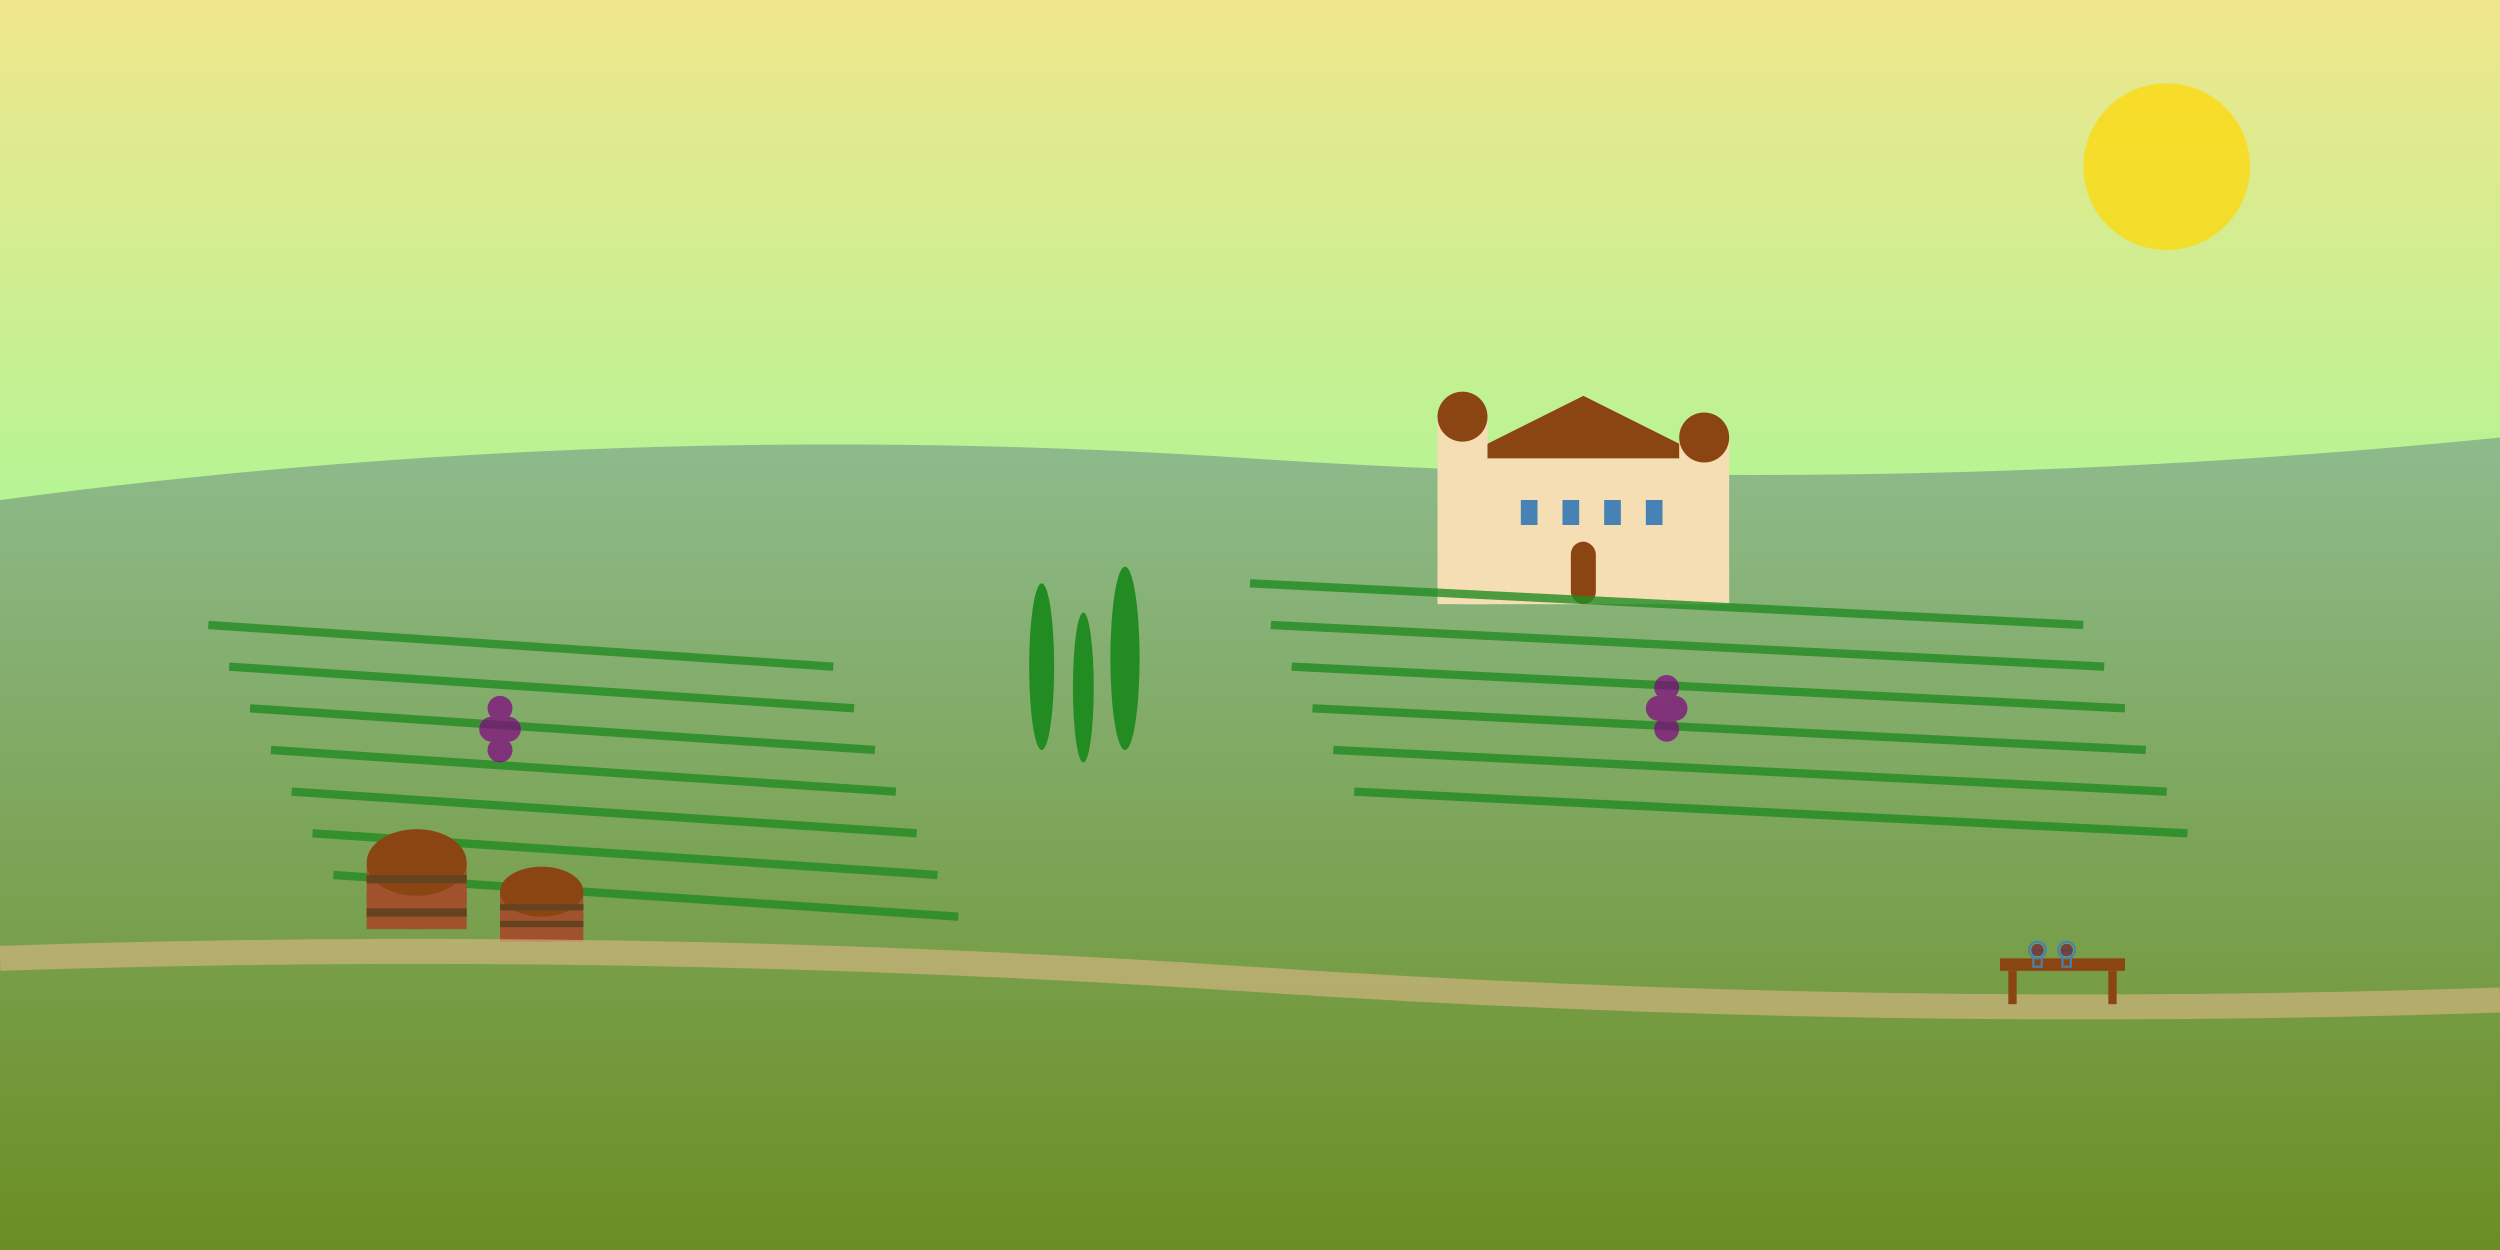 <?xml version="1.0" encoding="UTF-8"?>
<svg width="600" height="300" viewBox="0 0 600 300" fill="none" xmlns="http://www.w3.org/2000/svg">
  <!-- Sky gradient -->
  <defs>
    <linearGradient id="bordeauxSky" x1="0%" y1="0%" x2="0%" y2="100%">
      <stop offset="0%" style="stop-color:#F0E68C;stop-opacity:1" />
      <stop offset="100%" style="stop-color:#98FB98;stop-opacity:1" />
    </linearGradient>
    <linearGradient id="vineyardGradient" x1="0%" y1="0%" x2="0%" y2="100%">
      <stop offset="0%" style="stop-color:#8FBC8F;stop-opacity:1" />
      <stop offset="100%" style="stop-color:#6B8E23;stop-opacity:1" />
    </linearGradient>
  </defs>
  
  <!-- Sky background -->
  <rect width="600" height="180" fill="url(#bordeauxSky)"/>
  
  <!-- Vineyard landscape -->
  <path d="M0 120 Q150 100 300 110 T600 105 L600 300 L0 300 Z" fill="url(#vineyardGradient)"/>
  
  <!-- Château in background -->
  <g transform="translate(350, 80)">
    <!-- Main château building -->
    <rect x="0" y="30" width="60" height="35" fill="#F5DEB3"/>
    <polygon points="0,30 30,15 60,30" fill="#8B4513"/>
    
    <!-- Towers -->
    <rect x="-5" y="20" width="12" height="45" fill="#F5DEB3"/>
    <circle cx="1" cy="20" r="6" fill="#8B4513"/>
    
    <rect x="53" y="25" width="12" height="40" fill="#F5DEB3"/>
    <circle cx="59" cy="25" r="6" fill="#8B4513"/>
    
    <!-- Windows -->
    <rect x="15" y="40" width="4" height="6" fill="#4682B4"/>
    <rect x="25" y="40" width="4" height="6" fill="#4682B4"/>
    <rect x="35" y="40" width="4" height="6" fill="#4682B4"/>
    <rect x="45" y="40" width="4" height="6" fill="#4682B4"/>
    
    <!-- Entrance -->
    <rect x="27" y="50" width="6" height="15" rx="3" fill="#8B4513"/>
  </g>
  
  <!-- Vineyard rows -->
  <g stroke="#228B22" stroke-width="2" opacity="0.8">
    <!-- Left vineyard section -->
    <line x1="50" y1="150" x2="200" y2="160"/>
    <line x1="55" y1="160" x2="205" y2="170"/>
    <line x1="60" y1="170" x2="210" y2="180"/>
    <line x1="65" y1="180" x2="215" y2="190"/>
    <line x1="70" y1="190" x2="220" y2="200"/>
    <line x1="75" y1="200" x2="225" y2="210"/>
    <line x1="80" y1="210" x2="230" y2="220"/>
    
    <!-- Right vineyard section -->
    <line x1="300" y1="140" x2="500" y2="150"/>
    <line x1="305" y1="150" x2="505" y2="160"/>
    <line x1="310" y1="160" x2="510" y2="170"/>
    <line x1="315" y1="170" x2="515" y2="180"/>
    <line x1="320" y1="180" x2="520" y2="190"/>
    <line x1="325" y1="190" x2="525" y2="200"/>
  </g>
  
  <!-- Wine barrels -->
  <g transform="translate(100, 200)">
    <ellipse cx="0" cy="15" rx="12" ry="8" fill="#8B4513"/>
    <rect x="-12" y="7" width="24" height="16" fill="#A0522D"/>
    <ellipse cx="0" cy="7" rx="12" ry="8" fill="#8B4513"/>
    <!-- Barrel bands -->
    <rect x="-12" y="10" width="24" height="2" fill="#654321"/>
    <rect x="-12" y="18" width="24" height="2" fill="#654321"/>
  </g>
  
  <!-- More wine barrels -->
  <g transform="translate(130, 205)">
    <ellipse cx="0" cy="15" rx="10" ry="6" fill="#8B4513"/>
    <rect x="-10" y="9" width="20" height="12" fill="#A0522D"/>
    <ellipse cx="0" cy="9" rx="10" ry="6" fill="#8B4513"/>
    <rect x="-10" y="12" width="20" height="1.5" fill="#654321"/>
    <rect x="-10" y="16" width="20" height="1.5" fill="#654321"/>
  </g>
  
  <!-- Grape vines with grapes -->
  <g fill="#800080" opacity="0.7">
    <circle cx="120" cy="170" r="3"/>
    <circle cx="118" cy="175" r="3"/>
    <circle cx="122" cy="175" r="3"/>
    <circle cx="120" cy="180" r="3"/>
    
    <circle cx="400" cy="165" r="3"/>
    <circle cx="398" cy="170" r="3"/>
    <circle cx="402" cy="170" r="3"/>
    <circle cx="400" cy="175" r="3"/>
  </g>
  
  <!-- Poplar trees -->
  <g fill="#228B22">
    <ellipse cx="250" cy="160" rx="3" ry="20"/>
    <ellipse cx="260" cy="165" rx="2.5" ry="18"/>
    <ellipse cx="270" cy="158" rx="3.5" ry="22"/>
  </g>
  
  <!-- Path through vineyard -->
  <path d="M0 230 Q150 225 300 235 Q450 245 600 240" stroke="#DEB887" stroke-width="6" fill="none" opacity="0.6"/>
  
  <!-- Wine tasting table -->
  <g transform="translate(480, 220)">
    <rect x="0" y="10" width="30" height="3" fill="#8B4513"/>
    <rect x="2" y="13" width="2" height="8" fill="#8B4513"/>
    <rect x="26" y="13" width="2" height="8" fill="#8B4513"/>
    
    <!-- Wine glasses -->
    <path d="M8 8 L8 12 L10 12 L10 8 Z" fill="none" stroke="#4682B4" stroke-width="0.5"/>
    <path d="M15 8 L15 12 L17 12 L17 8 Z" fill="none" stroke="#4682B4" stroke-width="0.5"/>
    <circle cx="9" cy="8" r="2" fill="none" stroke="#4682B4" stroke-width="0.5"/>
    <circle cx="16" cy="8" r="2" fill="none" stroke="#4682B4" stroke-width="0.5"/>
    
    <!-- Wine in glasses -->
    <circle cx="9" cy="8" r="1.5" fill="#722F37" opacity="0.8"/>
    <circle cx="16" cy="8" r="1.5" fill="#722F37" opacity="0.8"/>
  </g>
  
  <!-- Sun -->
  <circle cx="520" cy="40" r="20" fill="#FFD700" opacity="0.7"/>
</svg>